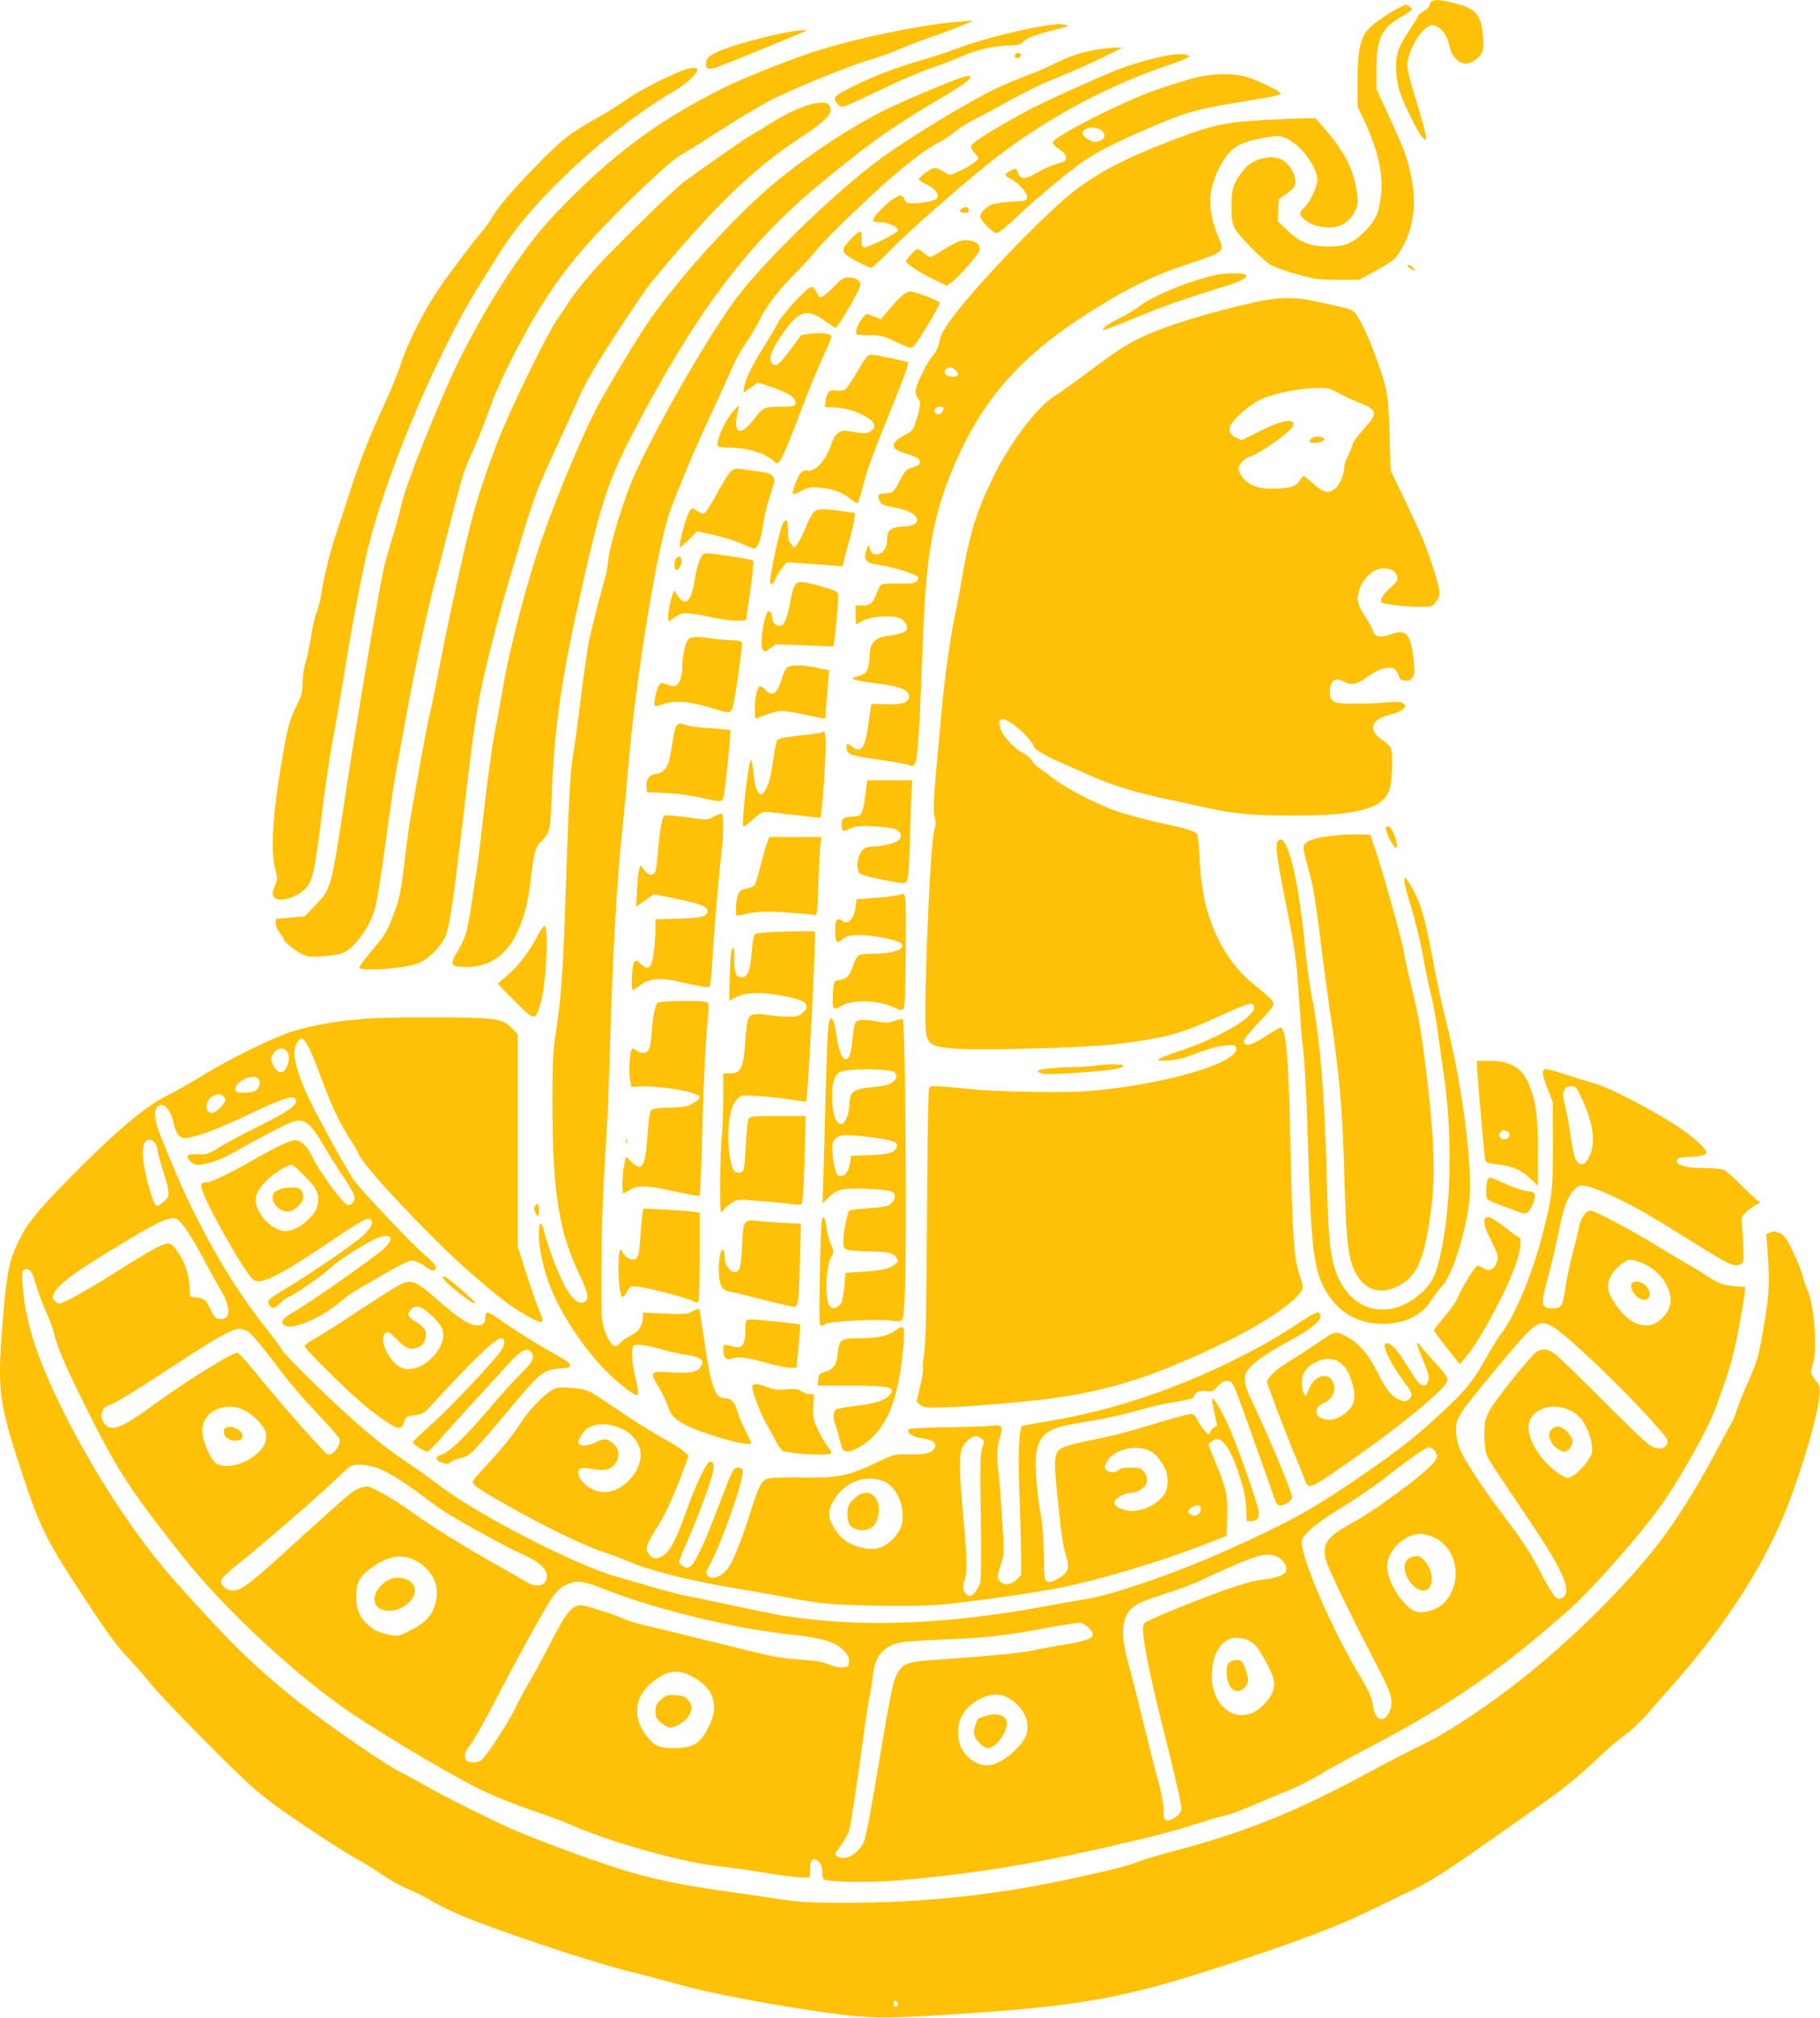 <?xml version="1.0" standalone="no"?>
<!DOCTYPE svg PUBLIC "-//W3C//DTD SVG 20010904//EN"
 "http://www.w3.org/TR/2001/REC-SVG-20010904/DTD/svg10.dtd">
<svg version="1.0" xmlns="http://www.w3.org/2000/svg"
 width="1155pt" height="1280pt" viewBox="0 0 1155 1280"
 preserveAspectRatio="xMidYMid meet">
<g transform="translate(0,1280) scale(0.1,-0.1)"
fill="#ffc107" stroke="none">
<path d="M9082 12788 c-7 -7 -12 -18 -12 -25 0 -8 -16 -23 -35 -34 -19 -12
-35 -25 -35 -29 0 -5 -21 -39 -46 -77 -78 -115 -94 -157 -94 -249 0 -55 7
-104 21 -150 25 -81 121 -273 149 -299 19 -18 20 -17 20 6 0 13 -27 114 -61
224 -48 156 -60 210 -57 245 10 100 102 240 158 240 38 0 87 -50 100 -103 19
-71 20 -75 42 -102 42 -54 103 -50 158 10 27 29 30 58 16 166 -13 104 -55 142
-193 173 -86 19 -115 20 -131 4z"/>
<path d="M8865 12744 c-71 -37 -170 -109 -193 -142 -42 -58 -56 -136 -57 -312
l0 -165 43 -91 c92 -199 125 -354 103 -498 -14 -94 -36 -140 -100 -204 -75
-75 -128 -97 -231 -96 -115 0 -184 28 -262 104 l-59 57 3 69 3 69 53 39 c46
34 52 43 52 75 0 47 -37 110 -77 134 -72 42 -194 12 -251 -61 -64 -81 -77
-119 -77 -227 0 -79 4 -109 19 -140 25 -52 189 -216 241 -242 22 -11 94 -35
160 -54 110 -31 132 -34 255 -34 l135 0 107 58 c113 61 136 83 181 173 80 158
79 354 0 579 -14 39 -60 144 -102 235 l-76 165 0 125 c0 196 33 264 161 335
35 20 64 40 64 45 0 8 -32 31 -42 30 -2 0 -25 -12 -53 -26z"/>
<path d="M6050 12659 c-212 -19 -575 -93 -830 -170 -161 -48 -497 -180 -630
-247 -391 -196 -659 -390 -971 -701 -138 -139 -200 -210 -292 -336 -150 -206
-302 -462 -421 -706 -122 -251 -332 -775 -357 -894 -11 -49 -35 -139 -54 -200
-19 -60 -43 -146 -55 -190 -26 -102 -161 -891 -240 -1405 -101 -663 -96 -644
-199 -753 l-67 -70 -90 -8 c-49 -4 -90 -8 -91 -8 -2 -1 -3 -14 -3 -30 0 -17
11 -42 25 -59 14 -17 25 -34 25 -40 0 -15 65 -69 112 -93 36 -18 53 -21 127
-16 47 3 104 10 126 17 82 25 194 181 220 309 18 86 47 275 80 530 14 102 34
236 45 296 11 61 43 234 70 385 51 282 127 638 179 834 17 61 57 219 91 351
80 314 96 365 135 450 43 90 86 200 135 337 21 59 83 194 137 300 210 408 369
623 710 959 189 185 312 295 359 319 16 8 122 74 235 147 113 73 257 159 320
192 140 74 520 229 649 265 52 15 131 43 175 63 44 19 130 52 190 73 111 38
266 98 274 106 2 2 -2 3 -10 3 -8 -1 -57 -6 -109 -10z"/>
<path d="M6620 12635 c-166 -26 -430 -96 -559 -147 -41 -16 -133 -46 -205 -67
-175 -52 -309 -103 -437 -166 -129 -65 -136 -73 -108 -109 27 -35 29 -34 215
55 198 94 289 134 407 175 53 19 123 46 155 60 97 44 220 75 305 75 63 1 82 5
95 20 26 27 94 54 207 80 82 20 94 25 70 30 -42 9 -49 9 -145 -6z"/>
<path d="M5040 12603 c-159 -25 -418 -96 -500 -138 -48 -24 -60 -40 -60 -76 0
-30 24 -33 87 -9 75 28 547 221 552 226 5 5 -44 3 -79 -3z"/>
<path d="M6955 12484 c-105 -19 -162 -38 -265 -89 -47 -23 -119 -55 -160 -69
-41 -15 -122 -48 -180 -74 -163 -72 -574 -320 -764 -460 -279 -207 -683 -595
-888 -851 -182 -227 -598 -956 -703 -1230 -66 -173 -126 -381 -135 -464 -5
-45 -13 -95 -19 -111 -13 -33 -85 -317 -106 -414 -7 -37 -30 -197 -50 -357
-19 -159 -42 -324 -50 -365 -15 -77 -27 -304 -45 -855 -16 -488 -29 -677 -58
-865 -25 -163 -26 -197 -26 -490 1 -556 41 -806 173 -1080 50 -103 60 -148 37
-165 -56 -41 -125 50 -209 275 -20 53 -43 126 -53 164 -21 83 -34 71 -34 -30
0 -74 31 -211 70 -312 66 -171 210 -391 350 -533 83 -85 177 -159 202 -159 13
0 10 32 -12 122 -21 88 -25 164 -11 187 12 18 78 11 193 -23 47 -13 114 -28
148 -32 34 -4 71 -14 83 -24 19 -16 20 -20 8 -43 -23 -42 -58 -50 -186 -43
-141 9 -145 5 -86 -92 22 -37 48 -90 57 -117 21 -64 46 -90 115 -125 114 -58
394 -138 414 -118 4 3 -12 41 -35 84 -22 44 -45 98 -51 122 -12 53 -40 82 -77
82 -66 0 -90 69 -136 389 -14 96 -27 176 -30 178 -2 2 -21 -5 -42 -16 -35 -19
-49 -20 -176 -14 l-138 6 0 -27 c0 -53 -26 -94 -73 -116 -24 -12 -55 -32 -67
-46 -13 -13 -29 -24 -35 -24 -21 0 -46 37 -68 102 -21 60 -22 80 -21 378 0
173 8 441 17 595 9 154 19 321 22 370 3 50 10 239 15 420 19 637 44 1080 80
1415 11 102 29 293 40 425 47 550 184 1379 263 1595 62 168 153 383 252 596
54 115 111 241 127 279 34 80 65 135 121 218 21 32 53 86 69 120 43 87 128
198 229 297 47 47 111 118 143 158 59 73 364 364 511 487 103 87 211 163 255
182 19 9 63 38 98 65 34 28 86 61 115 75 28 14 129 67 223 119 94 52 211 110
260 130 133 52 236 98 359 158 l110 54 -45 0 c-25 0 -81 -6 -125 -14z"/>
<path d="M6453 12463 c-18 -6 -16 -33 1 -33 19 0 31 19 20 30 -5 4 -15 5 -21
3z"/>
<path d="M7435 12453 c-90 -13 -253 -59 -351 -98 -141 -57 -483 -212 -566
-258 -216 -118 -336 -193 -352 -218 -7 -13 -3 -25 18 -49 l27 -33 -20 -21
c-12 -12 -52 -37 -91 -56 -64 -31 -73 -33 -93 -20 -46 29 -69 38 -86 33 -21
-5 -91 -61 -91 -72 0 -4 25 -19 55 -34 53 -26 77 -60 61 -86 -8 -13 -96 -31
-152 -31 -38 0 -46 3 -54 25 -5 14 -17 25 -26 25 -37 0 -174 -125 -174 -158 0
-8 18 -12 48 -12 51 0 116 -31 110 -53 -6 -18 -188 -108 -212 -105 -19 3 -21
9 -18 51 5 62 -11 62 -72 -3 -65 -70 -61 -84 39 -137 44 -23 86 -42 93 -43 7
0 61 50 120 111 115 120 522 475 688 601 338 256 717 456 1117 588 56 19 96
37 94 44 -4 12 -62 16 -112 9z"/>
<path d="M4268 12326 c-128 -57 -241 -120 -304 -166 -28 -21 -109 -71 -180
-111 -168 -94 -217 -133 -373 -292 -145 -148 -250 -270 -289 -337 -14 -25 -43
-65 -65 -90 -21 -25 -71 -88 -110 -140 -39 -52 -89 -120 -112 -150 -116 -155
-241 -393 -295 -560 -17 -50 -58 -151 -91 -223 -106 -229 -171 -394 -240 -612
-21 -66 -52 -160 -69 -210 -41 -118 -87 -300 -100 -397 -6 -43 -20 -98 -31
-122 -10 -25 -26 -91 -34 -148 -9 -57 -24 -132 -35 -167 -12 -38 -20 -93 -20
-133 0 -60 -5 -78 -41 -151 -46 -91 -61 -155 -110 -462 -40 -259 -49 -465 -24
-562 16 -63 16 -71 1 -107 -21 -51 -20 -73 5 -87 39 -21 140 13 186 63 49 52
59 99 108 494 19 154 48 352 65 440 17 87 49 272 71 409 45 285 118 673 155
820 87 348 272 830 479 1250 119 241 173 335 370 643 216 337 687 768 1108
1013 64 37 142 113 132 129 -12 20 -62 9 -157 -34z"/>
<path d="M7578 12305 c-48 -12 -151 -44 -230 -71 -210 -71 -668 -303 -668
-339 0 -7 19 -27 43 -42 30 -21 42 -36 42 -53 0 -22 -7 -26 -60 -40 -33 -9
-87 -33 -120 -53 -76 -46 -109 -48 -124 -7 -12 35 -12 35 -51 15 -39 -20 -38
-30 5 -51 48 -22 107 -90 103 -117 -3 -21 -10 -22 -103 -27 -55 -3 -111 -12
-125 -19 -41 -22 -70 -53 -70 -74 0 -24 83 -107 106 -107 9 0 59 41 112 90
113 108 282 251 407 345 94 71 225 138 470 243 213 90 274 108 540 152 264 44
278 47 269 61 -9 15 -135 75 -204 98 -87 29 -224 27 -342 -4z m-590 -331 c42
-29 18 -74 -41 -74 -27 0 -77 35 -77 54 0 36 76 50 118 20z"/>
<path d="M6110 12311 c-74 -23 -394 -158 -497 -210 -225 -113 -485 -285 -698
-462 -244 -203 -593 -585 -792 -869 -79 -112 -288 -461 -347 -578 -103 -205
-247 -553 -341 -822 -89 -257 -200 -678 -239 -910 -15 -85 -40 -222 -56 -305
-16 -82 -45 -292 -65 -465 -19 -173 -42 -358 -50 -410 -8 -52 -24 -156 -35
-230 -24 -161 -38 -204 -89 -290 -51 -84 -44 -95 67 -94 225 1 361 192 401
560 17 153 28 198 60 230 63 65 63 68 72 297 17 439 64 762 200 1357 115 506
165 653 314 940 391 749 715 1186 1160 1559 305 256 473 377 755 544 163 96
222 136 228 155 4 13 -10 14 -48 3z"/>
<path d="M5120 12131 c-69 -22 -154 -65 -245 -123 -38 -25 -86 -53 -105 -63
-33 -17 -307 -208 -430 -299 -68 -52 -420 -395 -556 -543 -56 -62 -127 -150
-158 -195 -30 -46 -73 -110 -96 -143 -62 -91 -290 -558 -363 -745 -62 -156
-127 -349 -161 -470 -54 -196 -170 -727 -231 -1050 -13 -69 -32 -165 -44 -213
-12 -48 -37 -176 -56 -285 -20 -108 -47 -258 -60 -332 -14 -74 -34 -214 -45
-310 -26 -227 -34 -265 -82 -386 -34 -87 -52 -115 -124 -199 -46 -55 -84 -105
-84 -112 0 -29 298 -7 378 27 65 29 148 113 171 175 26 69 49 228 116 795 68
583 88 705 165 1013 69 272 90 347 197 701 87 288 106 337 244 632 56 120 112
245 125 277 13 32 56 113 95 179 88 147 313 487 360 544 398 482 646 722 949
921 140 93 190 138 190 173 0 14 -5 31 -12 38 -17 17 -73 14 -138 -7z"/>
<path d="M8030 12039 c-277 -16 -346 -32 -653 -153 -277 -108 -458 -209 -607
-336 -186 -158 -513 -498 -677 -702 -93 -116 -124 -167 -134 -225 -6 -28 -21
-59 -41 -81 -37 -43 -108 -189 -108 -224 0 -13 7 -33 15 -44 19 -26 19 -44 -5
-122 -26 -84 -27 -85 -75 -110 -95 -48 -98 -88 -10 -115 87 -27 106 -38 103
-61 -2 -13 -15 -23 -38 -29 -46 -12 -57 -22 -87 -81 -36 -73 -50 -86 -94 -86
-46 0 -54 -11 -37 -47 11 -23 23 -29 78 -39 109 -20 160 -48 160 -86 0 -23
-37 -38 -91 -38 -41 0 -78 -14 -91 -34 -4 -6 -8 -25 -8 -43 0 -48 -17 -82 -46
-95 -31 -14 -56 -2 -65 33 l-6 24 -12 -28 c-26 -65 -7 -91 72 -100 73 -9 228
-55 247 -73 12 -12 12 -16 -3 -31 -13 -14 -34 -16 -109 -15 -51 1 -101 -1
-110 -4 -9 -3 -24 -27 -33 -53 -21 -65 -45 -85 -95 -83 l-40 3 0 -61 c0 -33 2
-60 4 -60 3 0 21 10 42 22 44 26 172 37 226 19 37 -12 62 -49 52 -76 -7 -16
-52 -31 -128 -40 -72 -10 -106 -46 -107 -117 0 -29 -5 -69 -12 -88 -12 -33
-17 -37 -87 -57 -32 -9 20 -24 140 -38 161 -20 217 -45 208 -92 -6 -32 -47
-44 -146 -41 l-92 3 -5 -30 c-2 -16 -10 -66 -16 -110 -19 -138 -45 -175 -95
-136 -36 28 -46 26 -42 -6 4 -39 30 -48 204 -72 84 -12 166 -26 184 -32 67
-24 63 -53 100 866 20 500 72 761 216 1079 184 408 434 677 886 955 216 134
357 201 558 269 257 86 252 82 214 174 -72 173 -71 295 2 441 64 126 121 164
283 192 88 16 97 16 140 -1 89 -34 201 -182 201 -266 0 -42 -50 -146 -84 -175
-32 -28 -33 -43 -3 -70 32 -30 60 -42 118 -53 96 -18 181 27 214 114 15 39 15
51 2 130 -24 135 -80 241 -205 384 l-54 62 -87 -1 c-47 -1 -151 -6 -231 -10z
m-1968 -1586 c29 -26 22 -43 -17 -43 -39 0 -63 28 -43 48 17 17 38 15 60 -5z
m-74 -249 c-5 -25 -35 -41 -49 -27 -18 18 -3 43 26 43 19 0 26 -5 23 -16z"/>
<path d="M6108 11479 c-27 -15 -21 -29 13 -29 23 0 30 4 27 17 -4 21 -18 25
-40 12z"/>
<path d="M6065 11260 c-22 -11 -65 -36 -95 -55 -30 -19 -60 -35 -66 -35 -7 0
-26 11 -42 25 -17 14 -34 25 -39 25 -13 0 -73 -64 -73 -78 0 -16 94 -77 188
-121 l71 -34 35 27 c43 32 153 158 169 192 25 57 -73 93 -148 54z"/>
<path d="M8935 11110 c7 -11 45 -33 45 -26 0 2 -7 12 -16 20 -17 18 -39 22
-29 6z"/>
<path d="M7712 11055 c-170 -39 -391 -129 -476 -194 -28 -21 -82 -55 -121 -74
-75 -37 -124 -72 -114 -81 3 -3 90 30 195 74 171 72 340 131 588 207 89 27
138 54 123 69 -14 14 -130 13 -195 -1z"/>
<path d="M5297 10986 c-29 -29 -62 -59 -74 -65 -21 -11 -25 -8 -40 24 -9 19
-24 35 -33 35 -26 0 -181 -167 -214 -230 -16 -30 -58 -101 -93 -157 -74 -118
-112 -197 -120 -248 l-6 -37 46 33 46 32 68 -22 c129 -42 184 -79 170 -115 -5
-13 -22 -16 -94 -16 -102 0 -112 -5 -169 -80 -73 -97 -122 -97 -111 -2 3 26 9
55 13 66 15 40 -22 9 -63 -53 -43 -63 -80 -162 -68 -181 3 -5 38 -10 77 -10
109 0 222 -34 276 -83 22 -21 23 -21 42 -1 11 10 65 138 120 284 55 146 125
318 156 382 31 64 53 122 50 127 -10 16 -66 22 -131 14 l-60 -8 -66 -89 c-73
-98 -92 -114 -115 -96 -30 26 -16 75 46 169 117 174 170 192 292 100 29 -21
56 -39 60 -39 16 0 158 246 158 273 0 28 -29 46 -73 47 -33 0 -45 -7 -90 -54z"/>
<path d="M5707 10908 c-24 -24 -59 -63 -79 -88 l-37 -45 -46 17 -46 18 -24
-26 c-26 -28 -50 -88 -41 -103 4 -5 41 -9 84 -8 71 1 84 -2 170 -43 92 -43 93
-43 112 -24 32 32 171 267 163 275 -18 17 -154 69 -182 69 -23 0 -42 -11 -74
-42z"/>
<path d="M7950 10880 c-283 -64 -552 -147 -696 -215 -103 -48 -160 -85 -359
-233 -76 -57 -167 -122 -202 -144 -116 -73 -290 -305 -399 -533 -102 -211
-145 -358 -194 -650 -11 -66 -29 -160 -40 -210 -29 -134 -67 -407 -85 -610 -9
-99 -25 -277 -36 -396 -15 -172 -17 -227 -8 -268 8 -38 8 -60 -1 -84 -29 -81
-74 -1222 -51 -1305 17 -61 41 -72 178 -84 149 -14 833 5 1013 27 335 41 420
64 683 185 176 80 200 86 205 52 9 -62 -219 -196 -480 -282 -71 -23 -128 -47
-128 -52 0 -15 124 -4 175 15 149 56 192 68 249 74 54 5 64 3 70 -12 35 -92
-440 -233 -924 -276 -145 -13 -596 -6 -750 11 -47 5 -126 12 -176 16 -83 6
-91 5 -99 -12 -4 -10 -10 -370 -12 -799 -3 -577 -8 -804 -18 -874 -7 -52 -11
-100 -8 -107 3 -8 -5 -57 -18 -110 l-23 -96 24 -20 c24 -19 34 -20 190 -15
155 6 486 34 651 57 373 50 671 148 1114 365 224 110 414 238 462 312 16 23
15 30 -10 106 -36 109 -44 231 -57 802 -13 581 -28 765 -64 765 -7 0 -51 -25
-97 -55 -85 -57 -130 -68 -137 -33 -2 9 34 55 87 112 122 129 120 126 68 175
-23 22 -55 50 -72 62 -129 96 -231 242 -294 421 -41 119 -60 228 -68 388 -3
74 -10 143 -15 153 -13 25 -37 33 -241 78 -98 22 -217 54 -265 71 -144 50
-341 154 -432 228 -25 20 -58 44 -73 53 -15 10 -33 29 -39 43 -7 14 -33 36
-59 49 -57 30 -125 105 -141 157 -25 84 33 72 141 -27 33 -32 64 -68 67 -81 7
-29 51 -56 194 -120 58 -25 144 -64 193 -85 115 -51 289 -103 462 -139 77 -16
190 -40 250 -54 174 -39 292 -50 550 -50 404 0 566 42 611 159 18 48 26 217
12 265 -4 14 -26 37 -52 53 -55 34 -75 76 -53 110 16 25 44 39 114 57 22 5 52
19 65 30 23 20 23 20 3 36 -17 13 -34 15 -100 8 -44 -4 -135 -8 -201 -8 -145
-1 -164 8 -164 80 0 67 35 90 90 59 41 -23 79 -18 130 19 60 43 97 62 135 68
44 8 66 -4 79 -43 9 -28 16 -35 43 -37 25 -2 35 2 48 21 14 21 14 37 5 118
-19 160 -46 190 -140 156 -67 -25 -107 -18 -116 18 -3 14 -24 53 -47 88 -54
84 -60 110 -42 172 18 62 73 121 126 135 52 14 105 -7 115 -46 6 -24 1 -33
-38 -68 -51 -46 -75 -83 -61 -97 13 -13 143 -28 240 -29 77 0 83 2 102 27 35
43 34 65 -4 189 -49 157 -76 223 -186 454 l-94 195 -7 230 c-7 256 -14 291
-91 502 -50 135 -106 250 -134 275 -11 10 -42 22 -69 28 -27 5 -98 21 -159 35
-148 34 -251 32 -415 -5z m544 -573 c34 -19 88 -44 121 -57 129 -51 134 -69
40 -171 -36 -39 -68 -83 -71 -97 -4 -15 -17 -48 -30 -74 -13 -26 -24 -58 -24
-70 0 -45 -22 -102 -50 -130 -43 -43 -76 -38 -144 22 -31 28 -60 50 -64 50 -4
0 -16 -13 -25 -30 -22 -37 -67 -50 -172 -50 -93 0 -146 20 -188 69 -15 18 -27
44 -27 57 0 29 39 69 77 79 35 8 175 100 232 152 33 29 43 44 38 58 -12 30
-88 12 -215 -51 l-113 -57 -34 16 c-48 23 -55 57 -20 103 32 41 113 108 166
135 81 41 246 76 373 78 61 1 76 -3 130 -32z"/>
<path d="M8322 10018 c-20 -20 -14 -28 19 -28 41 0 77 19 58 31 -20 13 -63 11
-77 -3z"/>
<path d="M5498 10533 c-9 -10 -39 -57 -66 -104 -63 -106 -71 -113 -122 -106
-34 4 -43 2 -55 -17 -8 -12 -16 -37 -17 -55 l-3 -34 65 -2 c104 -4 241 -66
248 -112 2 -14 -5 -27 -23 -39 -26 -17 -30 -17 -148 2 -48 8 -80 -18 -102 -86
-34 -103 -107 -180 -155 -165 -12 4 -26 -2 -38 -15 -21 -22 -59 -126 -50 -135
3 -3 27 6 54 21 43 23 57 25 114 20 86 -7 149 -30 198 -72 25 -21 43 -30 47
-24 4 6 20 61 36 121 28 109 46 156 208 558 51 125 79 207 73 213 -7 7 -205
47 -238 48 -6 0 -18 -8 -26 -17z"/>
<path d="M4640 9812 c-13 -10 -53 -74 -90 -143 -38 -71 -74 -125 -83 -127 -9
-2 -29 6 -43 17 -21 16 -30 18 -40 10 -24 -20 -85 -239 -67 -239 4 0 30 22 58
50 l50 50 109 -25 c60 -14 138 -38 174 -55 35 -16 71 -30 79 -30 20 0 44 63
54 144 5 38 21 108 35 155 15 47 30 98 35 113 5 20 3 33 -9 48 -16 19 -33 23
-203 45 -26 3 -43 0 -59 -13z"/>
<path d="M5163 9550 c-11 -10 -33 -55 -51 -99 -18 -44 -42 -91 -53 -103 l-19
-23 -20 24 c-15 18 -20 38 -20 87 0 64 -7 76 -29 50 -19 -23 -92 -359 -83
-385 6 -17 21 -3 36 32 7 18 26 47 41 66 l29 34 90 -6 c50 -4 130 -9 177 -13
l85 -7 17 64 c9 35 25 96 36 135 11 39 21 87 23 105 l3 34 -80 12 c-121 18
-161 16 -182 -7z"/>
<path d="M4440 9246 c-11 -24 -25 -79 -31 -122 -17 -126 -53 -170 -95 -120
-12 13 -24 31 -27 38 -7 21 -15 6 -32 -57 -15 -59 -20 -125 -9 -125 3 0 20 11
38 25 42 32 71 32 226 0 68 -14 146 -25 174 -23 l50 3 27 185 c15 102 23 189
19 193 -8 9 -245 46 -293 47 -24 0 -31 -7 -47 -44z"/>
<path d="M4292 9258 c-14 -14 -16 -64 -2 -73 15 -9 43 41 35 65 -7 23 -16 25
-33 8z"/>
<path d="M5062 9104 c-20 -9 -31 -38 -48 -126 -22 -115 -37 -148 -68 -148 -27
0 -46 25 -46 58 0 11 -6 25 -14 31 -12 10 -17 4 -29 -37 -22 -73 -31 -176 -18
-200 11 -21 11 -21 49 5 l37 25 182 -6 181 -7 6 28 c6 29 26 249 26 294 0 24
-7 28 -87 53 -95 29 -151 39 -171 30z"/>
<path d="M4367 8742 c-19 -21 -37 -104 -37 -173 0 -54 -14 -99 -36 -116 -12
-9 -25 -8 -57 3 -38 13 -43 13 -54 -2 -16 -22 -38 -122 -29 -131 4 -4 29 0 55
10 78 27 170 18 331 -32 85 -27 96 -26 108 7 15 40 66 396 60 414 -5 11 -23
16 -67 17 -34 0 -91 5 -129 11 -97 14 -127 12 -145 -8z"/>
<path d="M5003 8570 c-16 -7 -27 -28 -43 -79 -28 -94 -60 -114 -105 -65 -13
14 -29 23 -34 20 -17 -11 -31 -77 -31 -145 0 -56 2 -62 18 -56 59 26 122 44
152 45 19 0 89 -11 155 -25 66 -14 120 -25 121 -25 1 0 4 39 8 88 3 48 9 117
12 153 l6 66 -76 16 c-83 18 -148 21 -183 7z"/>
<path d="M4289 8189 c-6 -12 -17 -62 -24 -112 -7 -51 -18 -104 -24 -119 -15
-39 -47 -68 -76 -68 -39 0 -67 -34 -63 -78 l3 -37 120 -6 c66 -3 161 -15 210
-27 141 -32 147 -32 157 3 9 31 48 418 43 423 -2 2 -59 7 -127 12 -68 4 -136
13 -151 19 -41 16 -55 14 -68 -10z"/>
<path d="M5217 8154 c-3 -3 -65 -12 -139 -20 -97 -10 -136 -18 -144 -29 -7 -9
-17 -53 -23 -98 -7 -45 -16 -105 -22 -132 -10 -53 -42 -115 -59 -115 -20 0
-40 48 -46 111 -3 35 -8 75 -11 89 -5 23 -6 24 -13 5 -17 -46 -54 -390 -44
-407 3 -5 30 14 59 41 33 31 63 51 77 51 13 0 97 -9 187 -20 91 -11 166 -19
167 -17 7 7 25 223 31 367 6 154 1 195 -20 174z"/>
<path d="M5492 7760 c-17 -128 -24 -140 -82 -140 -51 0 -70 -13 -70 -46 0 -49
8 -55 52 -32 35 18 51 20 151 16 62 -3 124 -11 139 -18 38 -18 46 -49 19 -71
-24 -19 -103 -39 -157 -39 -19 0 -44 -5 -56 -11 -43 -23 -64 -132 -30 -162 14
-12 199 -53 276 -60 29 -3 34 35 41 293 3 124 8 255 10 293 l5 67 -143 0 -143
0 -12 -90z"/>
<path d="M4527 7618 c-38 -21 -39 -21 -167 -3 -71 10 -135 15 -143 12 -15 -6
-31 -95 -43 -247 -4 -47 -11 -95 -15 -107 -12 -32 -44 -29 -71 7 l-22 31 -9
-23 c-5 -13 -11 -72 -14 -132 l-6 -109 56 40 56 40 138 -28 c159 -33 203 -50
203 -78 0 -35 -37 -45 -187 -49 l-143 -4 0 -57 c0 -31 -4 -94 -10 -140 -13
-115 -32 -134 -85 -85 -27 25 -29 25 -42 8 -13 -18 -19 -174 -7 -174 3 0 26
14 50 32 55 39 121 47 225 24 41 -9 103 -22 139 -30 36 -8 69 -11 74 -6 4 4
12 82 17 172 9 168 42 551 59 693 14 116 13 235 -2 234 -7 0 -30 -10 -51 -21z"/>
<path d="M8795 7550 c-9 -14 44 -122 62 -128 16 -5 7 49 -16 97 -17 38 -35 49
-46 31z"/>
<path d="M8420 7494 c-99 -14 -143 -35 -148 -70 -1 -10 11 -66 28 -124 33
-115 48 -204 85 -505 13 -110 40 -306 59 -436 55 -369 75 -590 86 -979 15
-499 25 -582 90 -683 55 -86 150 -108 250 -57 128 65 174 175 216 520 22 183
15 411 -25 755 -39 332 -53 417 -102 618 -21 87 -44 190 -50 230 -12 76 -138
526 -186 662 l-28 80 -90 2 c-49 0 -133 -5 -185 -13z"/>
<path d="M4872 7465 c-7 -14 -26 -81 -43 -148 -17 -67 -35 -127 -41 -134 -6
-7 -29 -16 -50 -20 -33 -5 -43 -12 -54 -39 -8 -18 -14 -57 -14 -85 0 -51 0
-51 28 -45 98 24 145 27 298 17 88 -6 167 -13 176 -16 13 -5 16 19 21 192 4
109 10 222 13 251 l7 52 -165 0 -165 0 -11 -25z"/>
<path d="M8109 7464 c-17 -21 -6 -111 46 -371 65 -322 73 -383 90 -643 8 -129
17 -248 20 -265 12 -80 26 -315 35 -632 19 -631 35 -788 97 -911 85 -170 227
-252 414 -239 125 8 220 62 279 158 17 28 46 65 64 84 57 57 136 296 167 505
30 210 -33 726 -141 1159 -28 108 -66 284 -85 391 -52 283 -80 378 -144 484
-32 53 -36 57 -39 35 -2 -14 10 -68 27 -120 40 -125 76 -273 96 -389 9 -52 29
-149 45 -215 16 -66 37 -176 45 -245 9 -69 25 -181 35 -250 60 -396 51 -859
-22 -1175 -27 -118 -56 -173 -120 -229 -203 -179 -444 -121 -537 128 -40 107
-52 227 -61 601 -14 537 -43 888 -95 1154 -14 69 -32 200 -41 291 -29 313 -70
543 -116 652 -22 51 -40 65 -59 42z"/>
<path d="M5685 7119 c-22 -5 -87 -12 -145 -16 l-105 -8 -6 -53 c-10 -75 -52
-115 -86 -81 -7 7 -19 9 -27 6 -12 -5 -16 -22 -16 -71 0 -36 5 -68 11 -71 6
-4 22 3 35 16 20 19 39 24 92 27 78 4 257 -29 280 -52 36 -35 -45 -66 -173
-66 -42 0 -85 -4 -95 -10 -10 -5 -26 -33 -35 -62 -22 -66 -39 -86 -81 -94 -19
-3 -36 -9 -38 -13 -10 -16 -16 -147 -7 -161 8 -12 15 -11 49 8 77 43 238 38
338 -10 35 -18 47 -19 57 -10 9 10 13 97 15 350 3 324 0 383 -16 381 -4 -1
-25 -5 -47 -10z"/>
<path d="M3408 6857 c-51 -98 -129 -199 -194 -250 -29 -23 -53 -45 -53 -48 -1
-3 49 -54 109 -114 126 -123 124 -123 158 -20 37 109 57 492 27 502 -5 1 -27
-30 -47 -70z"/>
<path d="M4983 6890 c-117 -3 -186 -9 -193 -16 -7 -7 -16 -60 -20 -119 -10
-118 -25 -155 -65 -155 -35 0 -45 27 -45 116 0 62 -3 76 -12 66 -9 -9 -14 -62
-17 -172 l-3 -158 48 24 c57 29 146 32 278 9 161 -28 197 -57 140 -110 -23
-21 -37 -25 -92 -25 -36 0 -94 5 -129 11 -74 13 -108 7 -124 -22 -6 -11 -15
-75 -19 -142 -13 -179 -27 -207 -104 -207 l-36 0 0 -167 c-1 -93 -5 -199 -10
-238 -10 -73 -14 -464 -5 -474 3 -2 12 5 20 16 8 12 31 31 51 44 35 22 38 22
187 9 84 -6 173 -15 200 -20 31 -5 50 -3 56 4 5 6 13 134 17 284 l7 272 -176
0 c-165 0 -177 -1 -187 -20 -6 -10 -13 -84 -17 -162 -3 -79 -10 -151 -15 -160
-13 -27 -53 -23 -66 7 -22 48 -35 158 -29 249 7 106 22 157 55 193 23 25 25
26 130 20 59 -3 151 -13 205 -22 54 -9 100 -15 103 -13 11 12 65 1069 55 1078
-3 3 -88 3 -188 0z"/>
<path d="M4172 6437 c-16 -19 -29 -89 -37 -195 -8 -98 -19 -122 -57 -122 -12
0 -29 7 -39 16 -10 9 -22 13 -27 10 -14 -9 -24 -133 -14 -191 l8 -50 48 3 c78
5 263 -17 332 -40 71 -23 71 -29 7 -70 -30 -18 -53 -22 -141 -24 -73 -2 -109
-7 -119 -17 -9 -9 -17 -58 -23 -148 -15 -215 -34 -247 -106 -178 l-32 31 -11
-52 c-12 -55 -15 -180 -5 -180 4 0 23 10 43 22 49 31 113 28 290 -12 77 -17
145 -29 149 -26 5 3 12 142 16 308 8 345 22 655 37 807 8 83 7 106 -3 112 -23
15 -304 11 -316 -4z"/>
<path d="M2345 6339 c-191 -13 -364 -42 -495 -84 -129 -42 -393 -172 -575
-284 -71 -44 -166 -98 -210 -119 -143 -69 -341 -237 -646 -549 -183 -187 -243
-261 -294 -363 -69 -138 -84 -216 -110 -549 -32 -418 -23 -490 126 -941 115
-347 156 -428 414 -818 121 -184 189 -277 253 -344 48 -51 114 -126 146 -167
81 -101 560 -587 673 -680 50 -42 129 -103 175 -134 183 -127 401 -268 455
-296 32 -16 105 -61 163 -100 57 -39 136 -83 175 -98 38 -14 98 -44 133 -66
35 -22 107 -59 160 -82 234 -103 868 -315 1137 -380 99 -24 227 -58 285 -75
206 -60 738 -157 1070 -195 176 -20 272 -19 650 5 829 53 1097 101 1755 316
468 153 707 244 960 368 94 46 193 94 220 106 71 31 225 127 399 250 83 58
237 166 341 239 223 157 295 215 444 356 61 57 137 122 168 142 31 21 94 81
140 133 46 52 138 157 204 233 307 353 541 723 679 1072 93 236 195 583 206
705 6 62 5 67 -26 105 -20 26 -30 47 -26 60 2 11 9 38 15 60 25 95 2 360 -39
453 -12 26 -26 67 -31 92 -6 24 -32 91 -60 148 -41 86 -55 105 -84 119 -28 13
-39 14 -60 5 l-26 -12 8 -108 c17 -220 10 -300 -47 -604 -13 -69 -35 -133 -78
-230 -33 -74 -66 -154 -72 -179 -7 -24 -20 -57 -30 -74 -10 -16 -66 -120 -125
-230 -117 -218 -251 -427 -369 -574 -240 -299 -596 -641 -921 -886 -233 -175
-428 -299 -575 -366 -41 -19 -180 -91 -308 -160 -455 -247 -780 -379 -1228
-498 -105 -28 -211 -59 -235 -69 -62 -26 -130 -44 -392 -102 -496 -110 -967
-161 -1472 -161 -239 0 -289 3 -440 26 -93 14 -235 35 -315 46 -316 44 -504
85 -740 163 -192 63 -517 185 -638 240 -152 69 -447 217 -543 274 -46 27 -100
56 -119 65 -94 40 -500 319 -710 488 -253 204 -411 359 -746 735 -246 275
-507 671 -709 1074 -167 334 -244 571 -261 802 -6 88 -5 98 11 104 32 13 50
-12 76 -105 15 -50 43 -125 63 -167 20 -42 43 -106 51 -142 21 -88 83 -229
231 -522 179 -354 257 -472 584 -885 263 -332 717 -754 1060 -987 233 -157
662 -411 843 -498 67 -32 203 -87 302 -121 99 -34 205 -73 235 -86 263 -118
727 -249 973 -274 55 -5 180 -23 278 -39 99 -17 204 -30 234 -30 l55 0 0 49
c0 32 5 53 16 62 25 20 66 -31 62 -77 -1 -18 3 -39 10 -46 17 -17 278 -23 447
-9 465 38 865 102 1363 216 311 72 397 95 585 154 67 22 140 42 162 46 22 4
108 37 190 72 83 36 183 78 224 94 40 17 123 59 182 94 60 36 202 114 317 174
505 264 847 501 1267 876 160 143 483 514 604 694 111 164 273 456 313 564 87
232 119 342 152 517 19 102 36 203 38 225 l3 40 -71 6 c-75 7 -105 19 -194 79
-30 20 -82 51 -115 69 -33 19 -118 70 -190 114 -138 86 -387 217 -411 217 -30
0 -62 -46 -74 -106 -6 -32 -24 -106 -40 -164 -16 -58 -36 -154 -45 -215 -17
-122 -25 -135 -85 -135 -72 0 -74 24 -24 206 19 71 46 185 60 254 33 168 58
243 100 287 32 34 36 35 81 29 50 -7 243 -95 378 -174 44 -25 168 -101 276
-168 247 -155 280 -171 316 -158 27 9 28 13 28 74 0 36 -3 102 -8 148 -7 82
-7 83 21 110 15 15 43 35 62 46 33 17 34 19 15 30 -11 6 -58 50 -105 98 -47
48 -98 92 -113 98 -16 5 -70 10 -120 10 -102 0 -165 13 -174 37 -8 20 14 33
58 33 74 0 129 12 129 28 0 24 -86 101 -182 165 -160 105 -428 244 -524 272
-49 14 -137 42 -196 61 -59 20 -114 34 -123 31 -22 -9 -19 -36 18 -129 l32
-83 0 -265 c0 -289 -4 -326 -62 -555 -64 -255 -174 -523 -262 -639 -21 -28
-60 -89 -86 -136 -107 -189 -138 -226 -328 -401 -148 -137 -291 -246 -542
-415 -271 -183 -415 -261 -795 -431 -301 -136 -718 -280 -875 -305 -38 -6
-164 -28 -278 -49 -580 -108 -1100 -133 -1547 -74 -131 17 -143 19 -450 84
-124 27 -252 53 -285 59 -32 7 -120 30 -195 51 -74 22 -176 51 -226 65 -262
72 -886 392 -1138 584 -48 37 -129 95 -180 129 -141 96 -206 146 -349 271
-169 148 -442 417 -470 462 -11 19 -61 87 -111 150 -228 292 -424 639 -592
1045 -86 208 -90 221 -98 276 -7 49 8 79 40 79 29 0 63 -51 75 -113 13 -63 36
-97 67 -97 65 0 202 51 432 160 181 86 253 111 271 93 33 -33 -31 -81 -242
-184 -79 -39 -182 -94 -228 -122 -80 -49 -88 -52 -148 -50 -49 1 -63 -1 -63
-13 0 -22 37 -54 63 -54 47 0 136 28 193 59 206 115 344 187 392 207 91 37
126 12 228 -163 32 -54 86 -140 121 -191 35 -51 63 -104 63 -117 0 -33 -26
-58 -49 -46 -37 20 -188 229 -221 306 -22 51 -61 92 -94 101 -31 7 -116 -31
-280 -125 -136 -79 -264 -141 -290 -141 -46 0 -49 -13 -21 -81 51 -127 252
-477 303 -528 19 -19 30 -22 60 -17 63 10 171 70 393 220 235 157 274 180 295
172 29 -11 14 -50 -38 -101 -55 -52 -341 -249 -511 -350 -77 -46 -97 -62 -95
-78 2 -11 11 -25 20 -31 14 -9 25 -4 56 27 21 20 42 37 48 37 20 0 221 138
271 186 55 54 254 178 314 196 79 23 91 -12 25 -73 -55 -52 -454 -333 -563
-396 -87 -51 -102 -75 -59 -94 51 -23 224 51 332 142 33 27 72 57 88 67 127
77 271 159 320 183 55 26 61 27 93 14 19 -8 46 -24 60 -35 28 -22 48 -26 58
-10 9 15 -13 41 -80 98 -64 53 -367 373 -433 457 -37 47 -201 343 -289 520
-52 104 -95 234 -95 290 -1 47 23 95 47 95 22 0 58 -71 120 -240 70 -189 118
-291 183 -391 27 -42 53 -86 57 -98 23 -72 459 -536 710 -755 179 -156 250
-211 353 -270 97 -57 121 -56 96 1 -31 74 -55 143 -102 290 l-47 148 0 672 0
672 -35 36 c-61 63 -94 68 -450 71 -173 1 -378 -2 -455 -7z m-518 -220 c14
-30 4 -81 -23 -110 -21 -23 -47 -11 -69 31 -20 39 -19 52 6 84 27 35 68 32 86
-5z m-187 -164 c16 -19 5 -61 -18 -74 -18 -10 -61 -15 -100 -13 -51 4 -30 60
33 88 40 18 70 17 85 -1z m8400 -128 c68 -145 87 -274 51 -352 -24 -54 -44
-70 -70 -56 -24 13 -35 51 -57 195 -8 60 -24 139 -33 176 -23 85 -9 119 47
120 19 0 30 -14 62 -83z m-8629 23 c10 -6 19 -18 19 -27 0 -25 -60 -83 -86
-83 -46 0 -43 79 4 104 33 18 38 19 63 6z m-427 -302 c9 -12 16 -33 16 -45 0
-13 16 -72 35 -132 44 -136 45 -161 4 -195 -17 -14 -34 -26 -39 -26 -16 0 -28
27 -54 117 -43 152 -52 255 -23 291 15 19 44 14 61 -10z m952 -212 c78 -78 93
-112 79 -182 -13 -70 -128 -164 -201 -164 -49 0 -115 40 -151 93 -61 91 -55
144 29 228 48 48 128 98 158 99 8 0 47 -33 86 -74z m-744 -352 c26 -38 73
-118 104 -179 32 -60 77 -143 102 -184 69 -114 68 -196 -1 -189 -28 3 -36 10
-58 56 -33 68 -40 74 -91 81 l-43 6 -2 59 c-3 75 -27 152 -67 212 -49 75 -61
79 -132 45 -33 -15 -147 -84 -254 -152 -192 -121 -348 -209 -374 -209 -7 0
-21 9 -30 19 -16 18 -16 22 -2 49 28 54 122 125 348 263 237 145 309 185 373
205 52 16 66 7 127 -82z m9222 -194 c149 -56 233 -222 162 -319 -58 -79 -122
-98 -201 -62 -68 31 -150 134 -169 213 -12 51 33 129 99 169 38 24 42 24 109
-1z m-562 -406 c78 -40 437 -381 635 -603 103 -115 106 -122 87 -149 -19 -28
-58 -28 -104 -1 -19 11 -154 140 -299 286 -145 146 -282 278 -304 294 -54 39
-94 38 -134 -3 -91 -97 -259 -311 -284 -363 -25 -52 -29 -72 -29 -146 0 -47 5
-101 11 -120 12 -35 23 -52 274 -424 217 -323 272 -448 213 -489 -35 -25 -56
-3 -131 140 -82 156 -110 199 -245 379 -139 184 -257 365 -282 432 -11 31 -20
78 -20 111 0 77 19 105 247 379 264 317 272 324 365 277z m-8284 -28 c27 -14
89 -88 235 -281 41 -55 136 -164 210 -242 75 -78 138 -151 142 -163 4 -13 -1
-33 -14 -54 -22 -36 -43 -49 -63 -41 -21 9 -279 300 -421 475 -73 91 -140 166
-148 168 -30 6 -306 -165 -524 -323 -207 -151 -272 -178 -315 -135 -43 43 -31
109 22 126 40 12 155 82 420 256 258 169 363 228 406 228 13 0 35 -6 50 -14z
m-2 -511 c50 -29 111 -96 120 -130 11 -44 -4 -89 -44 -127 -80 -79 -218 -113
-274 -69 -32 26 -77 127 -84 188 -15 136 149 216 282 138z m8404 5 c19 -10 45
-29 56 -42 53 -57 92 -185 73 -235 -15 -39 -73 -108 -114 -133 -31 -19 -36
-20 -62 -6 -114 59 -223 210 -223 310 0 112 147 169 270 106z m-860 -262 c13
-25 13 -30 0 -51 -43 -69 -362 -307 -544 -407 -145 -79 -176 -125 -153 -224
11 -48 158 -353 337 -695 87 -168 96 -209 64 -277 -32 -66 -86 -48 -99 34 -10
64 -26 102 -80 191 -173 285 -375 747 -375 861 0 39 101 125 259 219 78 47
198 129 269 184 187 146 264 198 286 195 11 -2 27 -15 36 -30z m-6690 -111
c66 -30 178 -102 291 -189 46 -35 111 -80 144 -99 153 -91 348 -197 431 -235
134 -60 184 -102 184 -155 0 -58 -64 -76 -128 -35 -20 12 -116 67 -212 121
-183 103 -409 244 -520 325 -113 81 -251 160 -282 160 -16 0 -45 -9 -66 -19
-36 -19 -69 -48 -344 -297 -342 -312 -383 -344 -445 -344 -38 0 -78 40 -69 68
4 11 48 53 99 93 138 109 499 421 607 525 52 50 104 96 115 103 31 18 132 7
195 -22z m6661 -422 c162 -58 210 -281 89 -418 -38 -43 -121 -73 -175 -63 -72
14 -177 160 -191 268 -14 104 95 224 207 227 15 1 46 -6 70 -14z m-975 -131
c37 -18 63 -58 56 -87 -6 -27 -56 -47 -142 -57 -97 -11 -212 -49 -518 -170
-152 -61 -236 -99 -243 -111 -22 -41 24 -280 153 -789 64 -258 89 -373 84
-393 -7 -31 -60 -69 -91 -65 -18 3 -20 11 -21 68 -1 40 -13 108 -32 175 -18
61 -59 223 -92 360 -33 138 -76 308 -96 379 -64 230 -46 339 66 396 19 9 80
32 135 50 159 51 181 59 345 135 266 123 330 140 396 109z m-5460 -29 c94 -55
141 -145 123 -239 -18 -99 -58 -145 -178 -206 -60 -30 -68 -31 -115 -22 -73
15 -99 27 -141 64 -51 45 -75 99 -75 175 0 99 25 142 122 204 99 64 183 71
264 24z m1187 -176 c321 -128 839 -253 1192 -289 196 -20 288 -50 339 -111 19
-23 26 -41 24 -63 -3 -28 -7 -31 -40 -34 -23 -2 -56 5 -85 18 -36 17 -80 24
-172 31 -150 10 -155 11 -571 114 -184 46 -378 93 -430 105 -52 12 -111 30
-130 40 -41 21 -209 75 -261 85 -62 11 -102 -35 -206 -238 -48 -94 -109 -206
-135 -249 -25 -42 -64 -114 -86 -160 -45 -96 -194 -323 -222 -338 -30 -16 -87
-12 -94 6 -12 31 -6 50 33 101 21 29 86 143 144 255 58 112 140 266 182 343
205 373 216 389 302 421 51 19 94 11 216 -37z m3080 -250 c52 -56 21 -74 -193
-108 -69 -12 -140 -25 -158 -30 -43 -13 -291 -38 -561 -56 -256 -17 -273 -23
-313 -105 -23 -46 -40 -133 -108 -538 -54 -329 -86 -495 -100 -521 -36 -72
-114 -116 -159 -91 -12 6 -21 14 -21 18 0 4 18 31 40 61 22 29 44 69 49 89 12
45 62 377 91 602 12 91 28 194 35 230 8 36 19 102 24 148 13 123 60 183 168
211 22 6 157 16 300 21 262 10 376 23 698 84 72 13 141 22 155 20 14 -3 37
-18 53 -35z m1010 -75 c39 -20 57 -41 101 -119 57 -103 71 -149 57 -196 -15
-49 -71 -114 -122 -140 -133 -68 -268 47 -269 228 0 143 64 243 156 243 25 0
59 -7 77 -16z m-3538 -226 c138 -69 180 -177 120 -306 -57 -122 -101 -151
-228 -152 -88 0 -120 12 -161 61 -113 133 -94 278 48 376 82 56 138 62 221 21z
m2028 -148 c103 -65 138 -184 79 -266 -64 -88 -162 -153 -230 -154 -70 0 -151
65 -172 138 -34 124 15 228 137 288 69 33 127 32 186 -6z m-715 -1933 c2 -10
-3 -17 -12 -17 -10 0 -16 9 -16 21 0 24 23 21 28 -4z"/>
<path d="M1785 5258 c-44 -16 -55 -27 -55 -60 0 -35 38 -74 81 -83 23 -5 38
-1 65 20 45 34 58 68 42 103 -11 23 -20 27 -58 29 -25 1 -58 -3 -75 -9z"/>
<path d="M10354 4655 c-18 -47 65 -125 101 -95 23 19 18 54 -11 84 -30 29 -81
36 -90 11z"/>
<path d="M1433 3743 c-21 -8 -15 -51 9 -67 38 -27 98 -18 98 14 0 37 -66 70
-107 53z"/>
<path d="M9847 3732 c-21 -23 -21 -45 -2 -82 14 -28 60 -60 85 -60 19 0 50 40
50 66 0 34 -59 94 -92 94 -14 0 -32 -8 -41 -18z"/>
<path d="M8952 2920 c-56 -23 -50 -108 12 -175 72 -76 145 -25 116 82 -15 50
-59 103 -87 102 -10 0 -28 -4 -41 -9z"/>
<path d="M2455 2771 c-89 -55 -107 -151 -34 -181 85 -35 212 38 212 122 0 69
-106 104 -178 59z"/>
<path d="M7804 2256 c-15 -11 -19 -26 -19 -69 0 -63 26 -110 64 -115 31 -5 71
34 71 68 0 35 -27 112 -43 122 -19 12 -51 9 -73 -6z"/>
<path d="M4230 2043 c-8 -3 -27 -17 -42 -31 -22 -20 -28 -35 -28 -68 0 -36 5
-47 35 -73 20 -17 45 -31 56 -31 34 0 99 39 119 73 26 42 25 70 -3 103 -18 21
-34 27 -73 30 -27 2 -56 1 -64 -3z"/>
<path d="M6255 1914 c-22 -7 -41 -14 -42 -14 -10 0 -33 -65 -33 -91 0 -37 56
-99 89 -99 48 0 121 95 121 159 0 48 -65 70 -135 45z"/>
<path d="M5267 6333 c-13 -22 -17 -100 -27 -453 -5 -212 -12 -459 -15 -549
l-5 -164 44 41 c33 31 55 42 91 48 66 9 276 -1 303 -15 36 -19 24 -63 -23 -89
-11 -6 -68 -14 -127 -17 -58 -4 -111 -11 -117 -15 -15 -9 -43 -159 -39 -207 3
-37 5 -38 48 -45 25 -3 82 -7 126 -7 110 -1 142 -9 162 -39 15 -23 15 -25 -7
-43 -33 -27 -86 -39 -208 -47 l-108 -7 -6 -80 c-4 -44 -12 -92 -19 -108 -17
-34 -58 -47 -75 -23 -32 44 -25 254 11 314 17 29 17 32 -3 79 -11 26 -24 74
-28 105 -7 60 -18 80 -29 51 -4 -10 -10 -165 -13 -345 -5 -284 -4 -328 8 -328
8 0 20 5 26 11 16 16 336 33 411 22 48 -8 67 -7 76 3 9 8 15 69 19 195 13 353
2 1697 -14 1713 -3 3 -27 -1 -53 -10 -40 -14 -57 -15 -103 -5 -78 15 -128 14
-143 -4 -7 -9 -16 -55 -20 -104 -8 -92 -21 -131 -44 -131 -21 0 -45 61 -57
146 -12 91 -28 130 -42 107z m409 -334 c8 -7 14 -21 12 -33 -5 -32 -59 -56
-140 -62 -132 -10 -158 -29 -158 -114 0 -55 -27 -120 -51 -120 -30 0 -50 43
-56 123 -7 92 2 159 27 189 14 18 32 24 87 30 100 9 261 2 279 -13z m-146
-414 c138 -17 177 -33 160 -65 -18 -34 -52 -44 -172 -48 l-117 -4 -6 -42 c-9
-56 -30 -86 -60 -86 -19 0 -26 7 -34 38 -19 66 -24 157 -12 181 24 44 60 48
241 26z"/>
<path d="M9376 5993 c7 -112 44 -524 49 -550 4 -18 14 -22 63 -28 103 -10 157
-32 217 -86 l55 -51 0 210 c0 224 -10 309 -50 416 -45 120 -118 166 -261 166
l-77 0 4 -77z m188 -369 c23 -9 20 -42 -5 -49 -30 -10 -57 18 -39 39 14 18 21
19 44 10z"/>
<path d="M6950 6040 c-30 -5 -98 -9 -150 -10 -187 -4 -266 -23 -178 -42 38 -9
414 18 471 33 92 24 -7 37 -143 19z"/>
<path d="M3972 5560 c0 -14 2 -19 5 -12 2 6 2 18 0 25 -3 6 -5 1 -5 -13z"/>
<path d="M9436 5299 c-8 -42 -7 -91 2 -105 4 -7 39 -23 77 -37 39 -14 91 -33
116 -43 41 -16 49 -16 65 -4 21 18 44 71 44 103 0 22 -6 25 -52 31 -29 4 -91
25 -137 47 -46 21 -89 39 -96 39 -7 0 -15 -14 -19 -31z"/>
<path d="M3397 5153 c-12 -11 -8 -38 8 -59 13 -18 14 -16 15 24 0 39 -8 51
-23 35z"/>
<path d="M4077 5099 c-3 -19 -9 -81 -13 -139 -8 -129 -15 -150 -49 -150 -25 0
-58 25 -67 51 -13 35 -23 -11 -23 -99 0 -106 11 -192 25 -192 4 0 18 16 29 36
21 36 23 37 71 31 68 -8 286 -64 337 -87 41 -18 41 -18 47 3 3 12 6 142 6 288
l0 266 -37 6 c-21 3 -102 9 -179 13 l-141 7 -6 -34z"/>
<path d="M9427 5073 c-16 -16 -4 -67 32 -136 49 -95 53 -113 36 -153 -16 -40
-47 -51 -80 -30 -13 9 -31 16 -39 16 -14 0 -101 -141 -130 -212 -8 -19 -44
-70 -80 -112 -37 -42 -66 -81 -66 -86 0 -5 37 -55 82 -111 l81 -103 35 40 c91
103 269 434 326 607 26 77 34 157 17 157 -5 0 -32 18 -61 41 -103 81 -136 99
-153 82z"/>
<path d="M4735 5047 c-17 -13 -20 -32 -26 -151 -6 -139 -14 -166 -49 -166 -28
0 -60 48 -60 89 0 20 -4 42 -9 50 -15 24 -33 -66 -29 -145 4 -84 21 -110 77
-120 20 -3 113 -26 207 -50 94 -24 180 -44 191 -44 29 0 32 24 40 295 l6 232
-124 6 c-68 4 -142 9 -164 13 -27 4 -46 1 -60 -9z"/>
<path d="M2810 4697 c0 -24 192 -178 206 -165 5 6 -104 104 -168 152 -29 21
-38 25 -38 13z"/>
<path d="M2515 4637 c-33 -18 -145 -90 -250 -159 -104 -70 -221 -144 -259
-165 -38 -21 -71 -43 -73 -50 -6 -18 318 -334 424 -414 164 -123 187 -131 208
-69 11 33 15 35 66 42 47 6 59 12 94 50 274 299 418 438 455 438 26 0 27 -34
2 -75 -36 -58 -321 -361 -441 -468 -67 -59 -121 -112 -121 -116 0 -14 77 -63
93 -59 8 1 36 28 63 59 43 51 171 191 440 485 92 102 127 120 156 84 25 -31
10 -59 -70 -138 -38 -37 -122 -130 -187 -207 -178 -208 -262 -288 -327 -309
-30 -9 -20 -34 18 -46 29 -10 38 -9 52 3 10 9 36 20 59 25 66 15 65 14 354
357 154 184 186 208 281 213 57 4 68 7 66 21 -4 17 -21 29 -153 103 -82 46
-210 128 -324 207 -49 34 -61 33 -61 -8 0 -39 -22 -55 -67 -48 -46 8 -114 54
-225 151 -161 141 -176 146 -273 93z m218 -177 c30 -27 62 -65 70 -83 54 -112
-124 -298 -247 -257 -77 25 -156 176 -114 218 19 19 28 15 79 -38 56 -57 83
-67 132 -47 28 12 38 24 46 53 13 48 -2 74 -65 112 -47 29 -53 45 -27 74 29
32 66 23 126 -32z"/>
<path d="M8324 4458 c-21 -11 -70 -42 -109 -68 -179 -121 -463 -266 -720 -368
-288 -114 -550 -188 -844 -238 -80 -13 -153 -27 -162 -29 -23 -8 -30 -177 -19
-455 5 -124 9 -285 10 -358 l0 -134 -29 -29 c-34 -34 -79 -39 -104 -11 -22 24
-21 28 5 108 21 64 21 70 9 272 -7 114 -17 243 -22 287 -15 121 -14 184 7 248
22 72 14 81 -66 71 -30 -3 -155 -7 -278 -9 -137 -1 -227 -6 -234 -13 -19 -19
26 -50 86 -57 65 -8 94 -32 77 -63 -16 -30 -66 -42 -166 -39 -90 2 -90 2 -200
-50 -186 -88 -235 -98 -470 -96 -129 2 -210 -1 -228 -9 -36 -14 -56 -54 -102
-203 -49 -155 -100 -289 -132 -343 -39 -69 -113 -103 -144 -66 -11 13 -8 24
18 72 76 139 221 559 206 597 -3 8 -16 15 -29 15 -30 0 -39 -19 -130 -260 -80
-213 -145 -351 -174 -368 -18 -11 -25 -11 -46 3 -13 8 -24 21 -24 28 0 6 22
62 49 122 65 147 150 375 164 441 8 41 8 57 -1 66 -8 8 -15 8 -26 -1 -22 -18
-89 -162 -131 -281 -76 -214 -112 -282 -165 -313 -36 -22 -64 -15 -86 19 -21
31 -10 61 58 168 51 79 110 209 169 371 l29 80 -34 30 c-19 17 -76 53 -127 80
-52 28 -160 95 -242 150 -241 163 -228 156 -314 168 -44 5 -96 7 -116 3 -52
-10 -161 -114 -232 -222 -62 -94 -137 -186 -237 -290 -37 -40 -68 -77 -68 -83
0 -22 40 -50 201 -141 240 -137 505 -266 622 -304 56 -19 127 -45 158 -59 124
-56 395 -125 679 -172 118 -19 271 -47 340 -60 69 -14 166 -29 215 -35 144
-17 594 -24 739 -11 177 15 615 76 766 107 267 53 648 168 940 282 l125 49 3
123 c3 139 -4 172 -74 342 -24 59 -44 109 -44 112 0 13 34 36 54 36 45 0 92
-79 146 -245 23 -70 34 -126 38 -187 l4 -88 28 0 c39 0 54 22 46 68 -10 64
-145 442 -196 550 -50 104 -88 167 -97 158 -3 -2 3 -42 13 -87 l18 -82 -22
-15 c-12 -8 -22 -21 -22 -28 0 -36 -48 11 -84 84 -11 22 -24 32 -39 32 -12 0
-103 -24 -202 -54 -217 -66 -307 -89 -451 -116 -60 -12 -128 -30 -151 -40 -65
-29 -69 -58 -43 -309 25 -248 36 -320 57 -387 21 -66 12 -98 -35 -128 -47 -31
-73 -38 -92 -26 -12 7 -15 39 -16 167 -1 92 -8 192 -17 239 -24 128 -40 316
-33 386 15 135 68 178 263 209 173 28 257 46 391 83 66 19 156 40 199 47 117
18 153 28 153 44 0 23 38 37 78 30 34 -5 41 -3 69 30 37 42 75 47 97 13 8 -13
35 -79 59 -148 60 -165 175 -490 200 -562 17 -51 23 -58 46 -58 27 0 71 32 71
51 0 33 -160 415 -259 618 -52 108 -55 155 -10 205 37 43 128 103 272 181 114
62 177 114 177 145 0 29 -13 31 -56 8z m-4381 -720 c58 -25 102 -74 118 -130
34 -130 -121 -297 -253 -271 -71 13 -138 71 -138 119 0 33 19 38 93 24 81 -16
130 1 153 55 18 45 10 78 -28 110 -36 30 -57 31 -108 5 -50 -26 -110 -27 -110
-2 0 25 36 79 62 93 60 33 129 31 211 -3z m2284 -63 c20 -14 21 -17 6 -62 -13
-41 -14 -107 -9 -433 4 -246 2 -398 -4 -421 -6 -20 -21 -48 -35 -63 -20 -22
-28 -25 -45 -16 -27 14 -35 54 -19 93 17 40 16 146 -5 372 -36 407 -34 460 21
513 38 35 58 39 90 17z m1075 -81 c29 -15 66 -59 92 -111 22 -44 21 -120 -3
-160 -45 -73 -168 -125 -246 -104 -57 15 -79 33 -71 58 7 22 70 53 107 53 28
0 77 27 89 49 15 30 12 56 -11 85 -18 23 -27 26 -84 26 -43 0 -66 -5 -75 -15
-16 -20 -64 -19 -81 1 -11 13 -10 22 6 52 43 77 187 112 277 66z m-1713 -184
c72 -20 130 -104 138 -200 7 -75 -9 -120 -60 -173 -55 -56 -113 -74 -186 -58
-99 21 -157 65 -201 152 -25 49 -25 80 1 132 61 122 187 182 308 147z m2031
-185 c0 -31 -32 -50 -60 -35 -11 6 -20 14 -20 17 0 16 35 43 57 43 18 0 23 -5
23 -25z"/>
<path d="M5419 3291 c-38 -38 -45 -57 -39 -121 3 -38 16 -56 49 -70 42 -17 95
-5 120 26 27 34 37 106 21 145 -29 70 -93 79 -151 20z"/>
<path d="M4737 4423 c-4 -3 -7 -34 -7 -67 0 -41 -6 -69 -16 -85 -17 -23 -22
-24 -96 -5 -27 6 -28 5 -28 -34 0 -46 21 -65 55 -51 39 15 92 9 219 -27 70
-19 142 -34 159 -32 l32 3 13 134 c7 73 11 135 9 138 -5 4 -264 32 -308 33
-14 0 -29 -3 -32 -7z"/>
<path d="M5683 4360 c-48 -36 -117 -50 -238 -50 -106 0 -120 -10 -128 -90 -7
-76 -25 -104 -79 -122 -39 -13 -43 -18 -46 -51 l-3 -37 210 0 c258 0 298 -12
237 -69 -31 -29 -94 -47 -212 -61 -53 -5 -104 -15 -115 -20 -22 -12 -25 -53
-8 -97 6 -15 19 -59 28 -98 16 -63 20 -70 44 -73 37 -5 124 47 180 107 103
111 159 290 182 586 7 104 1 114 -52 75z"/>
<path d="M8420 4320 c-79 -55 -173 -116 -251 -164 -68 -41 -129 -99 -129 -123
0 -12 142 -383 183 -478 19 -44 42 -102 52 -128 30 -83 18 -88 316 120 286
200 555 420 587 480 16 30 12 38 -86 145 -38 42 -75 84 -80 95 -6 10 -14 15
-17 11 -4 -4 9 -44 29 -90 44 -105 50 -131 36 -157 -19 -37 -47 -25 -87 37
-20 31 -55 86 -78 122 -44 69 -87 102 -106 83 -16 -16 45 -136 116 -232 59
-80 63 -91 39 -115 -19 -20 -37 -20 -72 -2 -46 24 -79 67 -132 173 -55 110
-109 174 -181 216 -71 41 -88 42 -139 7z m76 -159 c41 -25 70 -74 90 -151 20
-79 9 -125 -41 -169 -50 -44 -104 -58 -152 -40 -32 13 -38 19 -38 44 0 24 7
33 33 47 50 24 71 47 78 83 6 33 -8 73 -30 87 -41 28 -108 -11 -130 -75 -7
-21 -17 -39 -21 -40 -14 -3 -27 64 -22 106 13 94 151 158 233 108z"/>
<path d="M4774 4007 c-7 -19 47 -164 87 -235 18 -31 45 -82 61 -112 16 -30 35
-58 42 -62 37 -21 300 -36 311 -18 4 6 -6 25 -21 43 -15 17 -42 64 -61 102
-32 65 -34 76 -31 150 l3 80 -26 0 c-14 1 -39 9 -54 19 -23 15 -40 17 -96 12
-55 -5 -78 -2 -119 14 -59 23 -89 25 -96 7z"/>
</g>
</svg>
